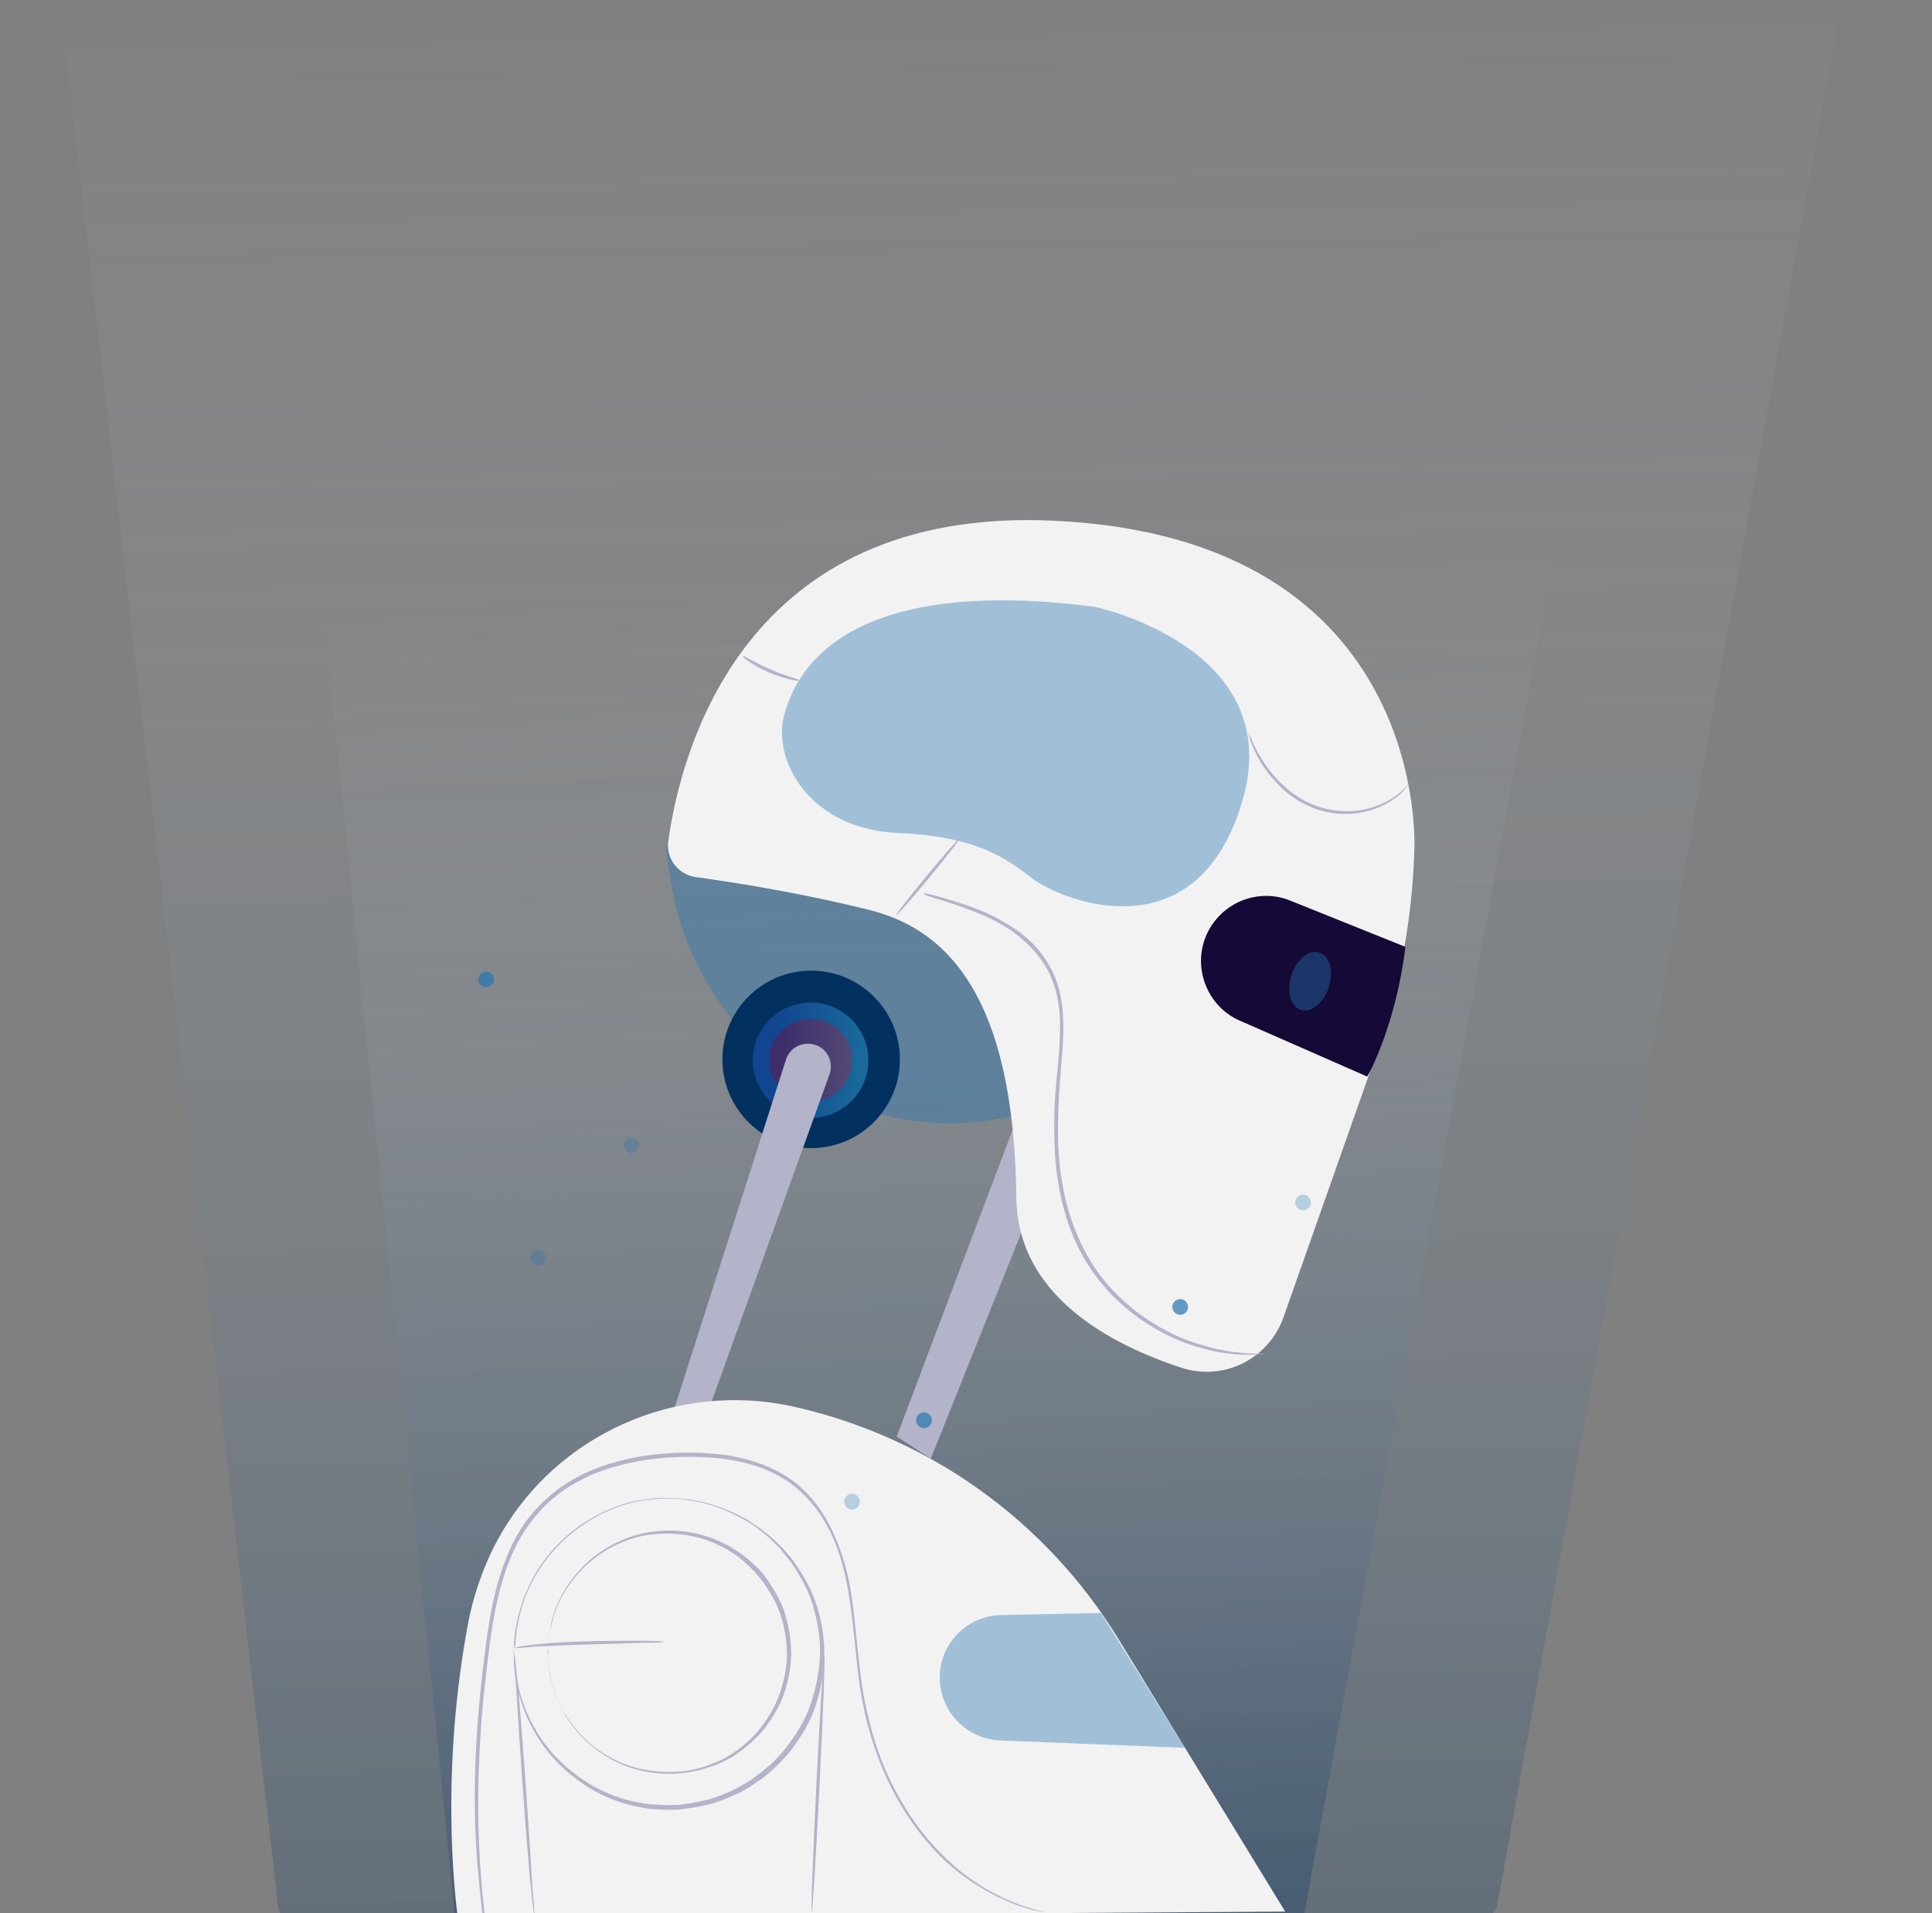 <?xml version="1.0" encoding="utf-8"?>
<!-- Generator: Adobe Illustrator 21.0.0, SVG Export Plug-In . SVG Version: 6.00 Build 0)  -->
<svg version="1.1" id="Layer_2" xmlns="http://www.w3.org/2000/svg" xmlns:xlink="http://www.w3.org/1999/xlink" x="0px" y="0px"
	 viewBox="0 0 368 364.5" style="enable-background:new 0 0 368 364.5;" xml:space="preserve">
<rect x="0" y="0" width="368" height="364.5" fill="#808080" stroke="none"/>
<style type="text/css">
	.st0{opacity:0.28;fill:url(#SVGID_1_);enable-background:new    ;}
	.st1{opacity:0.28;fill:url(#SVGID_2_);enable-background:new    ;}
	.st2{fill:#B3B3C9;}
	.st3{opacity:0.4;fill:#2877B2;enable-background:new    ;}
	.st4{fill:#F2F2F2;}
	.st5{fill:#023160;}
	.st6{opacity:0.4;fill:url(#SVGID_3_);enable-background:new    ;}
	.st7{opacity:0.4;fill:url(#SVGID_4_);enable-background:new    ;}
	.st8{fill:#140937;}
	.st9{opacity:0.4;enable-background:new    ;}
	.st10{fill:#2877B2;}
	.st11{opacity:0.71;fill:#2877B2;enable-background:new    ;}
	.st12{opacity:0.29;fill:#2877B2;enable-background:new    ;}
</style>
<linearGradient id="SVGID_1_" gradientUnits="userSpaceOnUse" x1="-7353.021" y1="-236.952" x2="-7358.596" y2="-638.352" gradientTransform="matrix(-1 0 0 -1 -7167.851 -250)">
	<stop  offset="0" style="stop-color:#FFFFFF;stop-opacity:0"/>
	<stop  offset="1" style="stop-color:#023160"/>
</linearGradient>
<path class="st0" d="M285.1,363.5L368-95L0-99.7l53,463.2C58,384.6,269.8,388,285.1,363.5z"/>
<linearGradient id="SVGID_2_" gradientUnits="userSpaceOnUse" x1="-7356.899" y1="-356.802" x2="-7370.515" y2="-612.457" gradientTransform="matrix(-1 0 0 -1 -7167.851 -250)">
	<stop  offset="0" style="stop-color:#FFFFFF;stop-opacity:0"/>
	<stop  offset="1" style="stop-color:#023160"/>
</linearGradient>
<path class="st1" d="M315.4,0l-67.1,365.3c-1.5,13.6-161.6,9.5-161.6,0L53,31.5L315.4,0z"/>
<polygon class="st2" points="197.2,228.2 177.3,277.9 170.8,273.7 193.2,214.4 "/>
<path class="st3" d="M126.8,161.3c0,0,0.3,3,1.1,7.5c5.1,29.5,33.2,49.8,62.7,44.3c0.9-0.2,1.8-0.4,2.7-0.6l-3.1-41.5l-42-14.4
	L126.8,161.3z"/>
<path class="st4" d="M244.5,250.9c-2.8,8-11.4,12.3-19.4,9.7c-13.5-4.4-31.3-13.7-31.5-32.4c-0.4-30.2-8.2-49.9-27.9-54.8
	c-13.1-3.3-26-5.3-33.2-6.3c-3.4-0.5-5.7-3.6-5.2-6.9c2.4-17.1,14.3-63.7,73.3-61c72.2,3.3,68.8,62.8,68.8,62.8l0,0
	c-0.4,13.1-2.8,26.1-7.1,38.4L244.5,250.9z"/>
<path class="st3" d="M208.5,115.6c0,0,36.6,7.7,28.2,36.8c-8.4,29-33.2,19.7-39.6,15.3c-3.9-2.7-9.1-8.3-26-9s-23.9-13.8-21.8-22.2
	C152.1,125.4,164,109.9,208.5,115.6z"/>
<ellipse transform="matrix(3.039099e-02 -1 1 3.039099e-02 -52.091 350.199)" class="st5" cx="154.5" cy="201.9" rx="16.9" ry="16.9"/>
<linearGradient id="SVGID_3_" gradientUnits="userSpaceOnUse" x1="-7368.069" y1="-281.944" x2="-7346.068" y2="-281.944" gradientTransform="matrix(-1 -3.040000e-02 3.040000e-02 -1 -7190.419 -303.458)">
	<stop  offset="0" style="stop-color:#41DAFA"/>
	<stop  offset="0.999" style="stop-color:#2963D7"/>
</linearGradient>
<circle class="st6" cx="154.4" cy="202" r="11"/>
<linearGradient id="SVGID_4_" gradientUnits="userSpaceOnUse" x1="-7365.005" y1="-281.944" x2="-7349.116" y2="-281.944" gradientTransform="matrix(-1 -3.040000e-02 3.040000e-02 -1 -7190.419 -303.458)">
	<stop  offset="0" style="stop-color:#BC2442"/>
	<stop  offset="0.999" style="stop-color:#800733"/>
</linearGradient>
<circle class="st7" cx="154.4" cy="202" r="7.9"/>
<path class="st2" d="M158,204.7l-23.6,65.5l-6.1-1.4l21.4-66.9c0.8-2.5,3.5-3.7,5.9-2.7l0,0C157.7,200,158.8,202.5,158,204.7z"/>
<path class="st8" d="M267.7,180.4l-21.9-8.8c-5.9-2.4-12.6,0.1-15.6,5.7l0,0c-3.3,6.2-0.7,14,5.6,17l24.6,10.8
	C260.5,205.2,265.9,195.3,267.7,180.4z"/>
<g class="st9">
	<path class="st10" d="M246,185.8c-1,3-0.2,6,1.8,6.6s4.3-1.3,5.3-4.3s0.2-6-1.8-6.6C249.4,180.8,247,182.7,246,185.8z"/>
</g>
<g>
	<g>
		<g>
			
				<ellipse transform="matrix(0.637 -0.771 0.771 0.637 -64.667 196.871)" class="st2" cx="176.8" cy="167.1" rx="9.5" ry="0.3"/>
		</g>
	</g>
</g>
<g>
	<g>
		<g>
			<path class="st2" d="M237.8,139.6c0.1,0,0.7,2.1,2.6,5.1c0.9,1.5,2.2,3.2,3.9,4.8s3.8,3.1,6.3,4s5.1,1.2,7.4,1s4.3-0.9,5.9-1.7
				c3.2-1.6,4.4-3.6,4.5-3.5c0,0-0.1,0.1-0.2,0.3c-0.2,0.2-0.4,0.5-0.7,0.9c-0.7,0.8-1.8,1.7-3.4,2.6c-1.6,0.9-3.7,1.6-6.1,1.9
				c-2.4,0.2-5.1,0-7.7-1c-2.6-1-4.8-2.5-6.5-4.2s-3-3.4-3.9-5s-1.5-2.9-1.8-3.9C237.9,140.1,237.8,139.6,237.8,139.6z"/>
		</g>
	</g>
</g>
<g>
	<g>
		<g>
			<path class="st2" d="M141.5,125c0.1-0.2,2.3,1.3,5.4,2.6c3,1.3,5.6,1.9,5.6,2.1s-2.7-0.2-5.8-1.5
				C143.5,126.9,141.4,125.2,141.5,125z"/>
		</g>
	</g>
</g>
<g>
	<g>
		<g>
			<path class="st2" d="M176,170.1c0,0,0.1,0,0.3,0.1s0.5,0.1,0.9,0.2c0.8,0.2,2,0.5,3.6,1c1.5,0.5,3.4,1,5.5,1.9
				c2.1,0.8,4.5,2,6.9,3.6s4.8,3.8,6.5,6.8c1.8,2.9,2.7,6.6,2.8,10.4c0.2,3.8-0.3,7.8-0.6,11.9s-0.5,8.4-0.3,12.7s0.9,8.6,2.1,12.5
				c1.2,3.9,2.9,7.5,5,10.6c4.3,6.2,10.1,10.2,15.2,12.6c2.6,1.2,5.1,1.9,7.3,2.5c1.1,0.2,2.1,0.4,3.1,0.6c1,0.1,1.8,0.2,2.6,0.3
				c0.8,0,1.5,0.1,2.1,0.1s1.1,0,1.6,0c0.4,0,0.7,0,1,0c0.2,0,0.3,0,0.3,0s-0.1,0-0.3,0s-0.6,0-1,0.1c-0.4,0-0.9,0.1-1.6,0.1
				c-0.6,0-1.3,0-2.1,0s-1.7-0.1-2.7-0.2s-2-0.3-3.1-0.5c-2.2-0.5-4.7-1.2-7.4-2.4c-5.2-2.3-11.1-6.4-15.5-12.6
				c-2.2-3.1-4-6.8-5.2-10.8s-1.9-8.3-2.1-12.6c-0.2-4.4-0.1-8.7,0.3-12.8c0.4-4.1,0.8-8.1,0.7-11.8c-0.1-3.8-1-7.3-2.7-10.2
				s-4-5-6.3-6.7c-2.3-1.6-4.7-2.8-6.8-3.6c-2.1-0.9-4-1.5-5.5-2s-2.7-0.8-3.5-1.1c-0.4-0.1-0.7-0.2-0.9-0.3
				C176.1,170.2,175.9,170.1,176,170.1z"/>
		</g>
	</g>
</g>
<path class="st4" d="M87.2,365.2l157.6-1l-31.8-52c-13.8-22.5-36-38.4-61.8-44.2l0,0c-25.2-5.6-50.9,8.2-59.6,32.5
	c-1.2,3.2-2.1,6.7-2.7,10.2C83.5,340.8,87.2,365.2,87.2,365.2"/>
<g>
	<g>
		<g>
			<path class="st2" d="M104.3,314.2c0,0,0-0.1,0-0.4s0-0.6,0.1-1.1c0-0.2,0-0.5,0.1-0.8c0-0.3,0.1-0.6,0.2-1
				c0.1-0.7,0.2-1.5,0.5-2.4c0.4-1.8,1.3-3.9,2.7-6.1c1.4-2.2,3.4-4.5,6-6.4c2.7-1.9,6-3.5,9.9-4.1c3.8-0.6,8.1-0.3,12.2,1.3
				c1,0.4,2,0.9,3,1.4c0.9,0.6,1.9,1.2,2.8,1.9c0.9,0.7,1.7,1.5,2.6,2.3c0.8,0.9,1.6,1.8,2.2,2.8c1.3,2,2.5,4.1,3.1,6.5
				c0.7,2.4,1,4.9,1,7.4c-0.1,2.5-0.6,5-1.4,7.3c-0.8,2.3-2.1,4.4-3.5,6.3c-0.7,1-1.6,1.8-2.4,2.6c-0.9,0.8-1.7,1.5-2.7,2.2
				c-0.9,0.7-1.9,1.2-2.9,1.7s-2,0.9-3.1,1.2c-4.2,1.4-8.5,1.4-12.3,0.6s-7.1-2.6-9.6-4.7c-2.6-2.1-4.4-4.5-5.6-6.8s-2-4.5-2.3-6.3
				c-0.2-0.9-0.3-1.7-0.4-2.4c0-0.4-0.1-0.7-0.1-1s0-0.6,0-0.8c0-0.5,0-0.8,0-1.1C104.3,314.3,104.3,314.2,104.3,314.2s0,0.1,0,0.4
				s0,0.6,0.1,1.1c0,0.2,0,0.5,0,0.8s0.1,0.6,0.1,1c0.1,0.7,0.2,1.5,0.4,2.4c0.4,1.8,1.1,3.9,2.4,6.1s3.1,4.6,5.6,6.6
				s5.7,3.7,9.5,4.5c3.7,0.7,7.9,0.8,12-0.6c1-0.3,2-0.8,3-1.2c0.9-0.5,1.9-1,2.8-1.7c0.9-0.6,1.8-1.4,2.6-2.1
				c0.8-0.8,1.6-1.6,2.3-2.6c1.4-1.8,2.6-3.9,3.4-6.2c0.8-2.3,1.3-4.7,1.4-7.1c0-2.5-0.3-4.9-1-7.2c-0.6-2.3-1.8-4.4-3.1-6.3
				c-0.6-1-1.4-1.8-2.1-2.7c-0.8-0.8-1.6-1.6-2.5-2.3c-0.8-0.7-1.8-1.3-2.7-1.9c-1-0.5-1.9-1-2.9-1.4c-4-1.6-8.2-1.9-11.9-1.4
				c-3.8,0.5-7.1,2.1-9.7,3.9c-2.6,1.9-4.6,4.1-6,6.3c-1.4,2.2-2.3,4.2-2.7,6c-0.3,0.9-0.4,1.7-0.6,2.3c-0.1,0.3-0.1,0.7-0.2,1
				c0,0.3-0.1,0.6-0.1,0.8c-0.1,0.5-0.1,0.8-0.1,1.1S104.3,314.2,104.3,314.2z"/>
		</g>
	</g>
</g>
<g>
	<g>
		<g>
			<path class="st2" d="M97.9,314c0,0,0-0.2,0-0.5s0-0.8,0.1-1.4c0-0.3,0-0.7,0.1-1c0-0.4,0.1-0.8,0.2-1.2c0.2-0.9,0.3-1.9,0.7-3
				c0.6-2.3,1.7-5,3.4-7.8c1.8-2.8,4.3-5.7,7.7-8.2c3.4-2.4,7.7-4.5,12.6-5.2c1.2-0.1,2.5-0.4,3.8-0.3c0.6,0,1.3,0,1.9,0
				c0.6,0.1,1.3,0.1,2,0.2c0.7,0,1.3,0.1,2,0.3c0.7,0.1,1.3,0.2,2,0.4c1.3,0.4,2.6,0.7,3.9,1.3c1.3,0.5,2.6,1.2,3.8,1.8
				c0.6,0.4,1.2,0.8,1.8,1.2s1.2,0.8,1.8,1.3c1.2,0.9,2.2,1.9,3.3,3c1,1.1,2,2.2,2.8,3.5c1.7,2.5,3.2,5.3,4,8.3
				c0.9,3,1.3,6.2,1.2,9.4s-0.8,6.4-1.8,9.3c-1,3-2.7,5.6-4.5,8c-0.9,1.2-2,2.3-3,3.3c-1.1,1-2.2,2-3.5,2.8
				c-0.6,0.4-1.2,0.8-1.8,1.2c-0.6,0.3-1.2,0.7-1.9,1c-1.3,0.6-2.6,1.2-3.9,1.6c-1.3,0.5-2.7,0.7-4,1c-0.7,0.1-1.3,0.2-2,0.3
				c-0.7,0.1-1.3,0.2-2,0.2s-1.3,0-2,0c-0.6,0-1.3-0.1-1.9-0.1c-1.3-0.1-2.5-0.3-3.7-0.6c-4.9-1-9-3.3-12.3-6s-5.6-5.7-7.2-8.7
				c-1.6-2.9-2.5-5.7-3-8c-0.3-1.1-0.4-2.2-0.5-3.1c0-0.4-0.1-0.9-0.1-1.2c0-0.4,0-0.7,0-1c0-0.6,0-1.1,0-1.4
				C97.9,314.2,97.9,314,97.9,314s0,0.2,0,0.5s0,0.8,0.1,1.4c0,0.3,0,0.7,0,1c0,0.4,0.1,0.8,0.2,1.2c0.1,0.9,0.2,1.9,0.5,3
				c0.5,2.3,1.4,5,3,7.9s3.9,5.9,7.2,8.5c3.2,2.6,7.3,4.8,12.1,5.8c1.2,0.2,2.4,0.5,3.7,0.5c0.6,0,1.3,0.1,1.9,0.1s1.3,0,1.9,0
				c0.6,0,1.3-0.1,1.9-0.2c0.7-0.1,1.3-0.1,2-0.3c1.3-0.3,2.6-0.5,3.9-1c1.3-0.4,2.6-1,3.8-1.6c0.6-0.3,1.2-0.7,1.8-1
				s1.2-0.7,1.8-1.2c1.2-0.8,2.3-1.8,3.4-2.7c1-1.1,2.1-2.1,2.9-3.3c1.8-2.3,3.4-5,4.4-7.9s1.6-6,1.8-9.1c0.1-3.2-0.4-6.3-1.2-9.2
				c-0.8-3-2.3-5.7-3.9-8.1c-0.8-1.3-1.8-2.3-2.7-3.5c-1.1-1-2.1-2.1-3.2-2.9c-0.6-0.5-1.1-0.9-1.7-1.3c-0.6-0.4-1.2-0.8-1.8-1.1
				c-1.2-0.6-2.4-1.3-3.7-1.8c-1.2-0.6-2.6-0.9-3.8-1.3c-0.6-0.2-1.3-0.3-1.9-0.4c-0.6-0.1-1.3-0.2-1.9-0.3
				c-0.6-0.1-1.3-0.1-1.9-0.2c-0.6,0-1.3,0-1.9,0c-1.3,0-2.5,0.2-3.7,0.3c-4.8,0.7-9.1,2.7-12.4,5.1c-3.4,2.4-5.9,5.3-7.7,8
				c-1.8,2.8-2.9,5.4-3.5,7.7c-0.4,1.1-0.5,2.1-0.7,3c-0.1,0.4-0.2,0.8-0.2,1.2c0,0.4-0.1,0.7-0.1,1c-0.1,0.6-0.1,1.1-0.1,1.4
				C98,313.8,98,314,97.9,314z"/>
		</g>
	</g>
</g>
<g>
	<g>
		<g>
			
				<ellipse transform="matrix(4.936227e-02 -0.999 0.999 4.936227e-02 -191.325 478.502)" class="st2" cx="155.7" cy="339.8" rx="24.6" ry="0.3"/>
		</g>
	</g>
</g>
<g>
	<g>
		<g>
			<path class="st2" d="M101.8,365.1c0,0-0.1-0.7-0.3-2c-0.2-1.3-0.3-3.2-0.6-5.5c-0.4-4.6-0.9-11-1.4-18.1
				c-0.5-7-0.9-13.4-1.2-18.1c-0.1-2.3-0.3-4.1-0.4-5.5c-0.1-1.3-0.1-2-0.1-2s0.1,0.7,0.3,2c0.2,1.3,0.3,3.2,0.6,5.5
				c0.4,4.6,0.9,11,1.4,18.1c0.5,7,0.9,13.4,1.2,18.1c0.1,2.3,0.3,4.1,0.4,5.5C101.8,364.4,101.9,365.1,101.8,365.1z"/>
		</g>
	</g>
</g>
<g>
	<g>
		<g>
			<path class="st2" d="M97.9,314c0,0,0.4-0.1,1.1-0.3c0.7-0.1,1.8-0.3,3-0.4c2.6-0.3,6.1-0.5,10.1-0.6c3.9-0.1,7.5-0.1,10.1-0.1
				s4.2,0.1,4.2,0.2s-1.6,0.2-4.2,0.2c-2.7,0.1-6.2,0.2-10.1,0.3s-7.5,0.3-10.1,0.4C99.5,313.9,98,314.1,97.9,314z"/>
		</g>
	</g>
</g>
<g>
	<g>
		<g>
			<path class="st2" d="M92,365.2c0,0,0-0.2-0.1-0.6s-0.1-1-0.2-1.8c-0.2-1.5-0.4-3.8-0.7-6.8c-0.5-5.9-0.9-14.4-0.2-25
				c0.3-5.3,0.9-11,1.7-17.2c0.8-6.1,1.9-12.8,4.9-19.2c1.5-3.2,3.6-6.2,6.3-8.7c1.4-1.3,2.8-2.4,4.4-3.4s3.3-1.9,5.1-2.6
				c7.1-2.8,15.2-3.6,23.2-2.9c4,0.4,8,1.4,11.5,3.2c3.6,1.8,6.5,4.6,8.6,7.8s3.5,6.8,4.5,10.3c1,3.6,1.4,7.1,1.8,10.6
				c0.4,3.5,0.7,6.9,1.1,10.1c0.4,3.3,1,6.4,1.8,9.4c1.5,6,3.8,11.3,6.6,15.8c2.7,4.5,5.9,8.1,9,10.9s6.2,4.7,8.8,6s4.8,2.1,6.3,2.5
				c0.7,0.2,1.3,0.4,1.7,0.5s0.6,0.2,0.6,0.2s-0.2,0-0.6-0.1c-0.4-0.1-1-0.2-1.7-0.4c-1.5-0.4-3.7-1.1-6.3-2.4
				c-2.7-1.3-5.8-3.2-9-5.9c-3.2-2.8-6.3-6.4-9.1-10.9s-5.1-9.9-6.7-15.9c-0.8-3-1.4-6.2-1.8-9.5c-0.4-3.3-0.7-6.7-1.1-10.1
				c-0.4-3.5-0.9-7-1.8-10.5c-0.9-3.5-2.3-7-4.4-10.1c-2.1-3.1-4.9-5.8-8.4-7.6c-3.4-1.8-7.3-2.7-11.3-3.1
				c-7.9-0.7-15.9,0.1-22.9,2.8c-1.8,0.7-3.4,1.6-5,2.5c-1.6,1-3,2.1-4.3,3.3c-2.6,2.5-4.7,5.4-6.2,8.5c-3,6.3-4.1,12.9-4.9,19
				s-1.4,11.9-1.7,17.1c-0.7,10.5-0.4,19.1,0,24.9c0.2,2.9,0.4,5.2,0.6,6.8c0.1,0.8,0.1,1.3,0.2,1.8C92,365,92,365.2,92,365.2z"/>
		</g>
	</g>
</g>
<path class="st3" d="M225.7,333l-35.2-1.4c-6.6-0.3-11.7-5.8-11.5-12.4l0,0c0.2-6.3,5.4-11.4,11.7-11.5l19-0.4L225.7,333z"/>
<g>
	<circle class="st11" cx="176" cy="270.6" r="1.5"/>
	<circle class="st11" cx="224.8" cy="249" r="1.5"/>
	<circle class="st11" cx="92.6" cy="186.6" r="1.5"/>
	<circle class="st12" cx="248.2" cy="229.1" r="1.5"/>
	<circle class="st12" cx="120.3" cy="218.2" r="1.5"/>
	<circle class="st12" cx="102.5" cy="239.7" r="1.5"/>
	<circle class="st12" cx="162.3" cy="286.1" r="1.5"/>
</g>
</svg>

